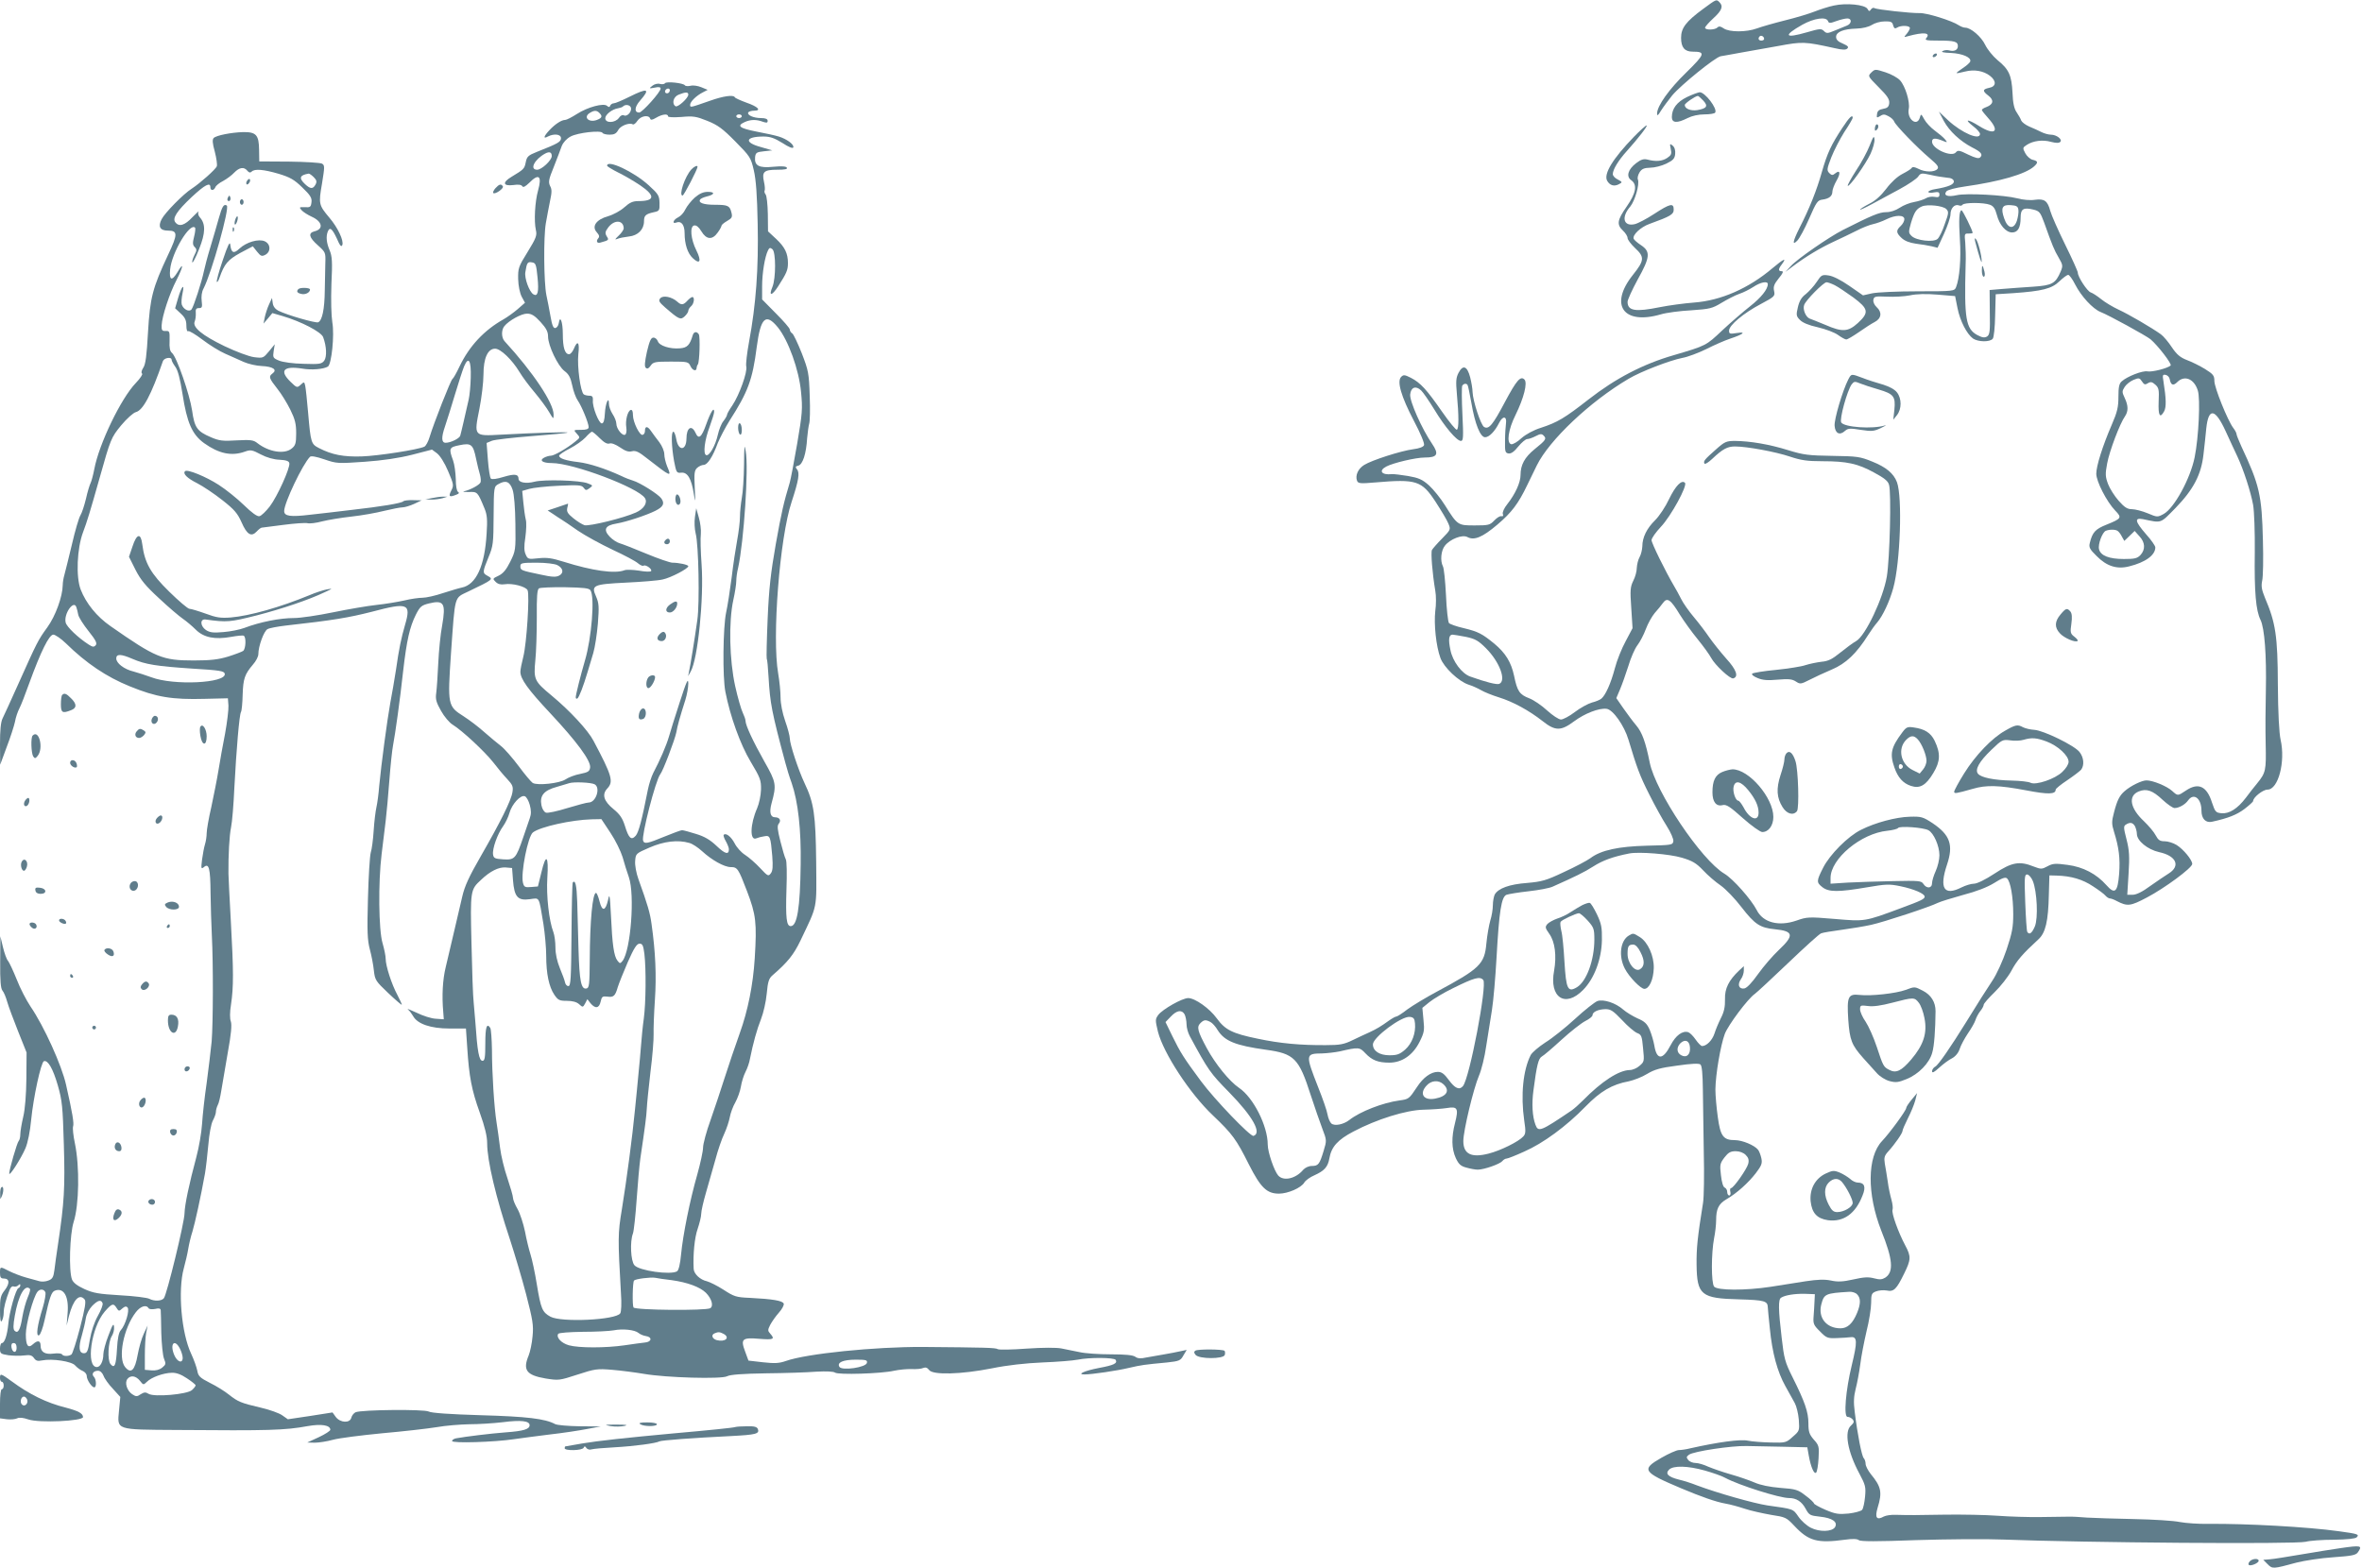 <?xml version="1.0" standalone="no"?>
<!DOCTYPE svg PUBLIC "-//W3C//DTD SVG 20010904//EN"
 "http://www.w3.org/TR/2001/REC-SVG-20010904/DTD/svg10.dtd">
<svg version="1.0" xmlns="http://www.w3.org/2000/svg"
 width="1280pt" height="850pt" viewBox="0 0 1280 850"
 preserveAspectRatio="xMidYMid meet">
<g transform="translate(0,850) scale(0.1,-0.1)"
fill="#607d8b" stroke="none">
<path d="M9230 8452 c-94 -69 -120 -104 -120 -157 0 -52 19 -75 63 -75 71 0
67 -13 -34 -112 -93 -90 -159 -182 -159 -223 0 -15 5 -12 21 15 12 19 40 57
61 83 48 57 231 205 262 212 11 2 59 10 106 19 47 8 140 25 208 37 130 24 141
24 304 -12 43 -10 61 -10 69 -2 9 9 2 15 -25 27 -25 10 -36 21 -36 36 0 27 40
43 110 45 35 1 66 9 84 20 15 10 46 19 69 19 34 1 42 -3 46 -21 5 -17 10 -20
21 -13 21 14 70 12 70 -2 0 -6 -8 -20 -17 -31 -17 -20 -17 -20 7 -13 84 23
123 19 100 -9 -11 -13 -3 -15 63 -15 88 0 107 -5 107 -30 0 -21 -20 -31 -48
-23 -11 3 -27 1 -35 -4 -10 -5 6 -9 45 -10 62 -3 112 -24 105 -46 -2 -7 -20
-23 -40 -36 -20 -13 -36 -26 -34 -27 1 -2 22 2 45 8 51 13 101 4 136 -23 36
-28 34 -58 -4 -65 -37 -8 -38 -17 -4 -43 31 -24 26 -47 -11 -61 -14 -5 -25
-12 -25 -16 0 -4 16 -24 35 -45 65 -72 36 -96 -50 -42 -64 40 -84 39 -31 -2
20 -15 36 -34 36 -41 0 -37 -98 5 -172 73 l-51 48 27 -51 c30 -55 88 -109 153
-143 48 -24 60 -38 44 -54 -8 -8 -25 -4 -65 15 -48 24 -56 25 -67 12 -23 -28
-129 19 -129 58 0 21 18 22 65 2 18 -7 19 -6 5 11 -8 10 -33 31 -55 47 -22 16
-48 44 -57 61 -17 31 -18 31 -24 10 -15 -53 -72 -8 -60 48 7 37 -19 122 -47
153 -12 14 -48 34 -79 44 -56 18 -57 18 -77 -1 -20 -20 -19 -20 40 -80 47 -47
59 -65 57 -86 -2 -20 -10 -27 -33 -31 -22 -4 -31 -11 -33 -28 -3 -21 -2 -22
17 -11 16 11 25 10 45 -1 14 -7 28 -20 31 -29 7 -20 125 -142 194 -200 41 -35
49 -46 40 -57 -15 -18 -67 -18 -103 1 -20 10 -32 12 -36 5 -3 -6 -26 -20 -51
-33 -27 -14 -60 -44 -87 -80 -29 -38 -60 -66 -93 -82 -27 -14 -49 -28 -49 -31
0 -3 28 10 63 29 34 18 101 55 150 81 48 26 94 57 102 69 13 19 18 20 67 9 29
-7 69 -13 88 -15 23 -1 36 -8 38 -19 3 -17 -28 -31 -100 -43 -21 -3 -38 -10
-38 -15 0 -5 14 -7 30 -3 24 4 30 2 30 -12 0 -13 -6 -16 -27 -12 -15 3 -36 -1
-47 -8 -12 -7 -40 -16 -63 -20 -24 -4 -59 -18 -78 -31 -23 -15 -50 -24 -74
-24 -36 0 -77 -17 -235 -97 -73 -37 -247 -157 -281 -195 l-30 -32 40 30 c72
54 149 100 220 133 39 18 95 45 125 60 30 16 71 32 90 36 19 4 52 16 72 26 50
25 98 25 98 1 0 -11 -9 -27 -20 -37 -26 -24 -25 -37 5 -65 17 -16 43 -26 78
-31 28 -3 67 -10 85 -14 l32 -8 35 76 c19 42 35 89 35 105 0 33 22 57 45 49 8
-4 17 -2 20 3 8 13 116 13 149 0 19 -7 28 -21 37 -54 14 -55 49 -96 83 -96 31
0 46 26 46 80 0 48 15 57 69 44 33 -8 38 -15 58 -69 46 -129 55 -150 79 -191
23 -40 24 -45 11 -76 -28 -65 -46 -75 -149 -82 -51 -3 -125 -9 -165 -12 l-71
-6 1 -120 c2 -104 0 -122 -15 -132 -14 -8 -26 -6 -53 8 -62 34 -71 89 -63 381
2 39 0 93 -2 120 -5 47 -4 50 18 49 12 0 22 1 22 4 0 13 -54 122 -60 122 -13
0 -16 -51 -9 -160 7 -101 -2 -210 -21 -257 -9 -21 -13 -22 -207 -22 -110 0
-220 -5 -248 -11 l-49 -11 -75 52 c-45 31 -88 53 -112 56 -35 5 -39 3 -64 -35
-15 -23 -42 -52 -59 -66 -23 -17 -35 -37 -43 -71 -10 -42 -9 -49 11 -69 14
-15 47 -29 97 -40 43 -10 91 -28 110 -42 18 -13 38 -24 44 -24 7 0 37 18 69
40 31 22 70 47 86 55 36 19 40 53 10 80 -12 11 -20 28 -18 39 3 19 9 21 73 18
39 -2 95 1 125 7 36 8 89 9 150 4 l95 -8 13 -65 c14 -70 50 -140 84 -165 28
-19 92 -20 107 -1 6 7 12 61 13 127 l3 114 95 6 c157 11 209 24 250 64 20 19
41 35 48 35 6 0 23 -23 37 -51 33 -65 96 -133 138 -150 44 -17 248 -129 271
-148 40 -34 117 -134 109 -142 -15 -15 -101 -37 -126 -32 -26 5 -109 -27 -139
-54 -14 -12 -18 -31 -18 -84 0 -55 -6 -82 -36 -151 -50 -116 -84 -224 -84
-266 0 -41 56 -151 103 -200 37 -38 34 -43 -48 -76 -60 -24 -76 -41 -90 -99
-6 -23 -1 -34 37 -71 54 -55 110 -73 176 -56 89 22 142 61 142 103 0 8 -22 40
-50 71 -60 69 -65 91 -17 82 104 -22 92 -25 176 60 98 101 140 182 152 291 5
43 12 106 15 140 12 115 48 110 105 -14 22 -49 51 -110 64 -138 33 -71 72
-190 85 -262 6 -35 10 -147 9 -255 -3 -219 6 -317 31 -368 22 -45 33 -191 29
-385 -2 -82 -3 -212 -1 -287 3 -145 1 -156 -47 -215 -14 -17 -42 -52 -61 -78
-45 -59 -90 -87 -132 -83 -30 3 -34 7 -51 58 -28 89 -74 110 -141 65 -45 -30
-44 -30 -75 -2 -29 26 -104 57 -139 57 -25 0 -85 -29 -118 -58 -28 -24 -41
-50 -58 -116 -13 -49 -13 -62 0 -104 27 -87 34 -144 28 -228 -8 -100 -23 -114
-69 -62 -54 61 -126 99 -211 110 -66 9 -80 8 -109 -8 -30 -16 -35 -16 -74 -1
-77 31 -118 24 -212 -38 -50 -33 -95 -55 -112 -55 -15 0 -45 -9 -67 -20 -95
-48 -122 -6 -79 123 36 107 17 161 -78 225 -52 34 -61 37 -124 35 -75 -2 -187
-32 -264 -71 -71 -35 -169 -134 -205 -205 -37 -73 -37 -80 -4 -106 34 -27 87
-27 239 -1 106 18 123 19 185 6 72 -15 130 -40 130 -56 0 -13 -19 -22 -130
-63 -196 -73 -193 -72 -358 -58 -141 12 -150 11 -207 -9 -96 -33 -181 -11
-215 57 -30 58 -128 169 -175 197 -126 75 -373 444 -405 603 -22 110 -41 163
-73 201 -18 21 -49 63 -70 93 l-38 55 20 47 c11 26 31 82 45 126 13 44 35 95
49 113 14 18 35 58 46 88 11 30 33 69 48 87 16 18 36 42 45 55 23 32 42 18 91
-63 22 -35 65 -95 97 -134 31 -38 64 -84 73 -101 20 -38 104 -117 120 -111 30
9 17 47 -39 108 -31 35 -72 87 -91 114 -19 28 -56 77 -83 109 -27 32 -59 77
-70 100 -12 23 -27 52 -36 66 -49 83 -124 236 -124 252 0 11 23 43 51 73 54
57 145 223 130 238 -18 18 -51 -16 -86 -88 -19 -41 -53 -92 -75 -114 -46 -45
-70 -94 -70 -143 -1 -18 -7 -44 -15 -58 -8 -14 -14 -40 -15 -58 0 -18 -8 -49
-19 -70 -16 -33 -18 -50 -11 -147 l7 -110 -37 -70 c-21 -38 -48 -105 -59 -148
-22 -83 -51 -146 -73 -164 -7 -6 -30 -16 -51 -21 -21 -6 -63 -29 -92 -51 -30
-23 -64 -41 -76 -41 -12 0 -45 22 -75 49 -29 27 -73 57 -97 66 -52 20 -65 38
-82 122 -16 74 -46 123 -107 174 -66 54 -87 65 -165 84 -40 9 -76 22 -81 28
-5 7 -13 75 -16 151 -4 77 -11 148 -17 157 -15 30 -10 85 11 111 28 36 95 62
122 47 37 -20 82 -1 162 67 78 66 114 114 162 214 15 30 38 78 52 107 68 138
289 347 498 470 65 39 224 100 291 113 29 5 87 27 130 48 43 22 101 47 128 56
72 24 91 39 38 31 -39 -6 -43 -5 -43 13 0 29 79 95 172 144 75 40 78 43 72 71
-5 23 0 37 25 68 23 28 28 39 16 39 -19 0 -19 11 0 36 30 40 13 33 -50 -20
-129 -109 -278 -175 -425 -186 -52 -4 -135 -15 -185 -25 -133 -27 -175 -20
-175 29 0 11 25 66 55 121 68 122 70 151 18 186 -20 13 -38 29 -40 35 -7 21
38 63 85 80 116 42 132 52 132 78 0 37 -19 33 -105 -23 -41 -27 -89 -52 -106
-56 -61 -14 -75 37 -24 96 25 31 51 120 41 146 -4 8 1 26 9 39 12 19 25 24 58
25 23 0 62 10 87 22 37 18 46 28 48 53 2 19 -3 36 -14 45 -15 12 -16 11 -10
-18 6 -27 3 -34 -19 -49 -27 -18 -62 -21 -107 -9 -20 5 -35 1 -61 -19 -45 -34
-56 -73 -27 -93 34 -24 26 -70 -25 -143 -51 -73 -55 -97 -20 -130 14 -13 25
-31 25 -40 0 -9 18 -33 40 -54 53 -49 52 -67 -11 -146 -130 -163 -52 -273 151
-214 30 9 105 19 165 22 101 7 114 10 165 41 30 18 72 40 95 48 22 7 57 25 77
38 39 26 78 33 78 15 0 -28 -36 -73 -97 -121 -37 -29 -104 -87 -149 -129 -89
-84 -87 -83 -263 -135 -167 -48 -316 -126 -461 -239 -132 -103 -169 -125 -260
-155 -39 -12 -81 -35 -105 -56 -21 -20 -46 -34 -55 -33 -27 6 -17 79 23 159
45 92 66 174 48 192 -21 21 -43 -5 -104 -119 -67 -127 -89 -154 -115 -138 -18
12 -60 140 -62 189 0 17 -6 52 -13 80 -16 61 -39 70 -63 24 -14 -27 -15 -47
-9 -114 11 -119 11 -189 0 -194 -5 -3 -41 41 -80 97 -84 121 -117 157 -169
184 -34 17 -40 18 -53 5 -24 -24 0 -106 69 -238 35 -66 59 -123 55 -132 -3 -9
-25 -18 -59 -22 -67 -9 -223 -59 -265 -85 -33 -20 -50 -57 -39 -86 6 -15 18
-16 99 -9 223 19 251 10 326 -104 31 -48 63 -101 70 -119 13 -32 13 -33 -34
-81 -27 -27 -51 -55 -55 -62 -7 -14 2 -126 18 -221 5 -26 5 -76 0 -110 -8 -71
4 -190 28 -255 19 -51 98 -126 152 -144 20 -6 51 -20 68 -30 17 -10 61 -28 97
-39 77 -24 163 -71 237 -129 68 -54 99 -54 170 -1 58 43 135 73 176 68 35 -4
96 -91 119 -168 46 -153 61 -194 112 -295 30 -60 73 -138 95 -172 22 -35 38
-71 36 -83 -3 -20 -9 -21 -143 -24 -155 -4 -249 -24 -307 -68 -18 -13 -82 -47
-143 -75 -97 -46 -120 -52 -200 -59 -95 -7 -156 -29 -175 -63 -5 -11 -10 -37
-10 -58 0 -21 -6 -58 -14 -83 -7 -25 -17 -80 -21 -123 -10 -113 -35 -137 -270
-263 -58 -31 -129 -74 -158 -95 -28 -22 -55 -39 -60 -39 -5 0 -23 -10 -40 -22
-43 -31 -66 -45 -107 -64 -19 -8 -60 -28 -90 -42 -47 -23 -69 -27 -145 -27
-136 -1 -248 9 -370 35 -137 28 -176 48 -221 110 -39 54 -118 110 -155 110
-32 0 -138 -60 -162 -91 -17 -24 -17 -28 -2 -91 30 -117 173 -336 298 -454
106 -101 127 -130 195 -266 64 -126 97 -158 163 -158 48 0 120 31 137 60 7 12
32 30 56 40 53 24 72 45 80 91 11 63 45 101 131 146 125 66 284 116 380 118
44 1 101 5 126 9 58 10 64 -2 44 -81 -20 -77 -19 -139 4 -190 16 -34 27 -44
58 -52 21 -6 48 -11 61 -11 34 0 119 30 133 46 6 8 17 14 23 14 7 0 50 17 96
38 103 45 229 138 331 243 82 84 144 121 236 138 27 6 72 23 99 40 40 24 71
33 163 45 76 11 118 13 126 6 8 -7 12 -50 13 -133 1 -67 3 -221 5 -342 3 -121
1 -245 -4 -275 -30 -187 -36 -245 -35 -335 2 -165 25 -183 231 -188 137 -4
154 -9 155 -43 0 -7 5 -58 11 -115 13 -133 41 -235 84 -312 19 -34 42 -75 51
-92 9 -16 19 -56 22 -90 4 -60 4 -61 -33 -93 -35 -32 -39 -33 -118 -31 -45 1
-101 5 -125 10 -40 9 -163 -8 -310 -41 -23 -6 -52 -10 -64 -10 -12 0 -55 -19
-95 -42 -110 -63 -102 -77 107 -165 109 -46 189 -74 240 -83 25 -4 72 -17 105
-28 33 -11 97 -25 142 -33 79 -12 84 -14 127 -60 77 -82 124 -95 273 -75 42 6
67 5 76 -2 9 -8 98 -8 312 0 165 5 377 7 470 3 439 -17 1586 -26 1640 -12 22
6 90 11 152 11 73 1 117 6 124 13 16 16 7 19 -96 33 -171 24 -506 42 -707 40
-53 -1 -123 4 -155 10 -32 7 -143 14 -248 16 -104 2 -219 6 -255 8 -36 3 -82
6 -102 5 -21 0 -89 -1 -150 -2 -62 -1 -167 2 -233 7 -66 5 -192 7 -280 6 -163
-3 -197 -3 -272 -1 -24 1 -52 -3 -64 -9 -39 -22 -50 -7 -34 47 26 84 20 114
-37 183 -15 19 -28 44 -28 55 0 12 -5 26 -10 31 -11 11 -34 128 -49 251 -7 53
-5 84 5 124 8 30 19 89 25 133 5 43 21 124 34 180 14 55 25 125 25 154 0 47 3
53 26 62 15 6 41 8 58 5 39 -8 53 6 95 92 37 75 38 92 6 152 -38 71 -76 177
-69 194 3 8 0 32 -6 54 -6 21 -16 65 -20 98 -5 33 -12 77 -16 98 -5 32 -2 43
18 65 38 42 78 100 78 112 0 6 13 36 29 68 16 31 34 75 40 97 l10 40 -29 -35
c-16 -19 -30 -40 -30 -46 0 -13 -89 -135 -131 -179 -81 -86 -82 -287 -4 -486
63 -156 68 -223 22 -254 -18 -11 -31 -12 -61 -4 -30 8 -55 7 -112 -6 -58 -13
-85 -14 -122 -6 -34 7 -71 6 -137 -4 -49 -8 -135 -21 -190 -30 -139 -21 -288
-20 -306 1 -16 20 -16 180 0 263 6 29 11 73 11 97 0 61 13 88 55 113 57 33
119 89 160 142 31 41 36 53 30 81 -4 18 -12 39 -18 46 -20 25 -86 52 -125 52
-63 0 -79 21 -93 125 -7 50 -13 117 -13 150 1 82 28 239 51 301 19 49 125 191
163 217 10 7 91 82 180 167 89 85 169 158 179 161 9 4 59 12 111 19 52 7 124
19 160 27 72 16 320 98 361 119 14 7 76 26 137 43 73 19 132 42 169 65 41 26
60 33 69 25 19 -16 34 -101 34 -194 0 -71 -6 -102 -36 -192 -21 -62 -54 -135
-78 -170 -37 -56 -72 -111 -141 -223 -83 -134 -151 -233 -167 -241 -10 -5 -18
-17 -18 -26 0 -11 12 -5 39 20 22 20 53 43 70 51 18 10 34 29 41 51 6 19 26
56 44 83 18 26 37 59 41 72 4 14 16 36 26 49 11 13 19 29 19 35 0 6 27 37 59
68 32 31 73 83 91 116 29 55 61 92 146 170 39 35 54 98 57 243 l3 104 39 -1
c79 -2 142 -21 197 -58 31 -20 62 -43 68 -51 7 -8 18 -15 24 -15 6 0 23 -6 37
-14 58 -30 74 -28 163 19 97 51 246 161 246 182 0 22 -48 80 -85 103 -18 11
-47 20 -64 20 -26 0 -35 6 -49 32 -9 18 -38 52 -64 77 -75 70 -87 137 -28 161
42 17 75 6 129 -45 27 -25 56 -45 65 -45 24 0 58 19 74 42 30 42 72 11 72 -56
0 -44 23 -68 58 -60 87 19 134 38 175 69 26 20 47 39 47 43 0 20 53 62 78 62
58 0 98 150 71 270 -8 35 -14 146 -15 300 -1 264 -12 334 -70 470 -18 44 -21
63 -15 92 5 20 7 119 4 220 -6 245 -18 298 -117 509 -14 31 -26 61 -26 66 0 6
-8 21 -18 34 -30 40 -102 218 -102 254 0 29 -6 37 -51 65 -28 17 -72 39 -97
48 -36 14 -55 29 -82 69 -19 29 -46 61 -60 71 -47 34 -175 109 -230 134 -30
14 -72 39 -93 56 -21 17 -47 34 -57 37 -19 6 -70 84 -70 107 0 7 -31 76 -69
153 -38 77 -74 159 -80 181 -15 56 -32 68 -84 61 -25 -4 -66 0 -95 8 -70 18
-277 29 -328 17 -49 -11 -74 -2 -56 21 7 8 50 19 99 26 191 27 329 67 376 109
23 21 22 29 -8 36 -13 3 -32 20 -40 36 -15 28 -14 30 9 45 34 22 86 29 131 16
28 -7 43 -7 50 0 13 13 -20 39 -51 39 -12 0 -35 6 -51 14 -15 8 -45 21 -66 30
-21 9 -40 24 -44 33 -3 10 -15 30 -25 45 -13 19 -20 50 -22 106 -5 94 -19 126
-81 176 -25 21 -55 58 -67 83 -21 44 -78 93 -108 93 -9 0 -24 6 -35 13 -37 25
-175 68 -213 66 -47 -1 -231 19 -244 27 -6 4 -14 0 -19 -7 -8 -12 -11 -11 -19
3 -14 23 -115 33 -182 18 -29 -6 -75 -21 -103 -32 -27 -11 -99 -33 -160 -48
-60 -15 -130 -35 -154 -44 -57 -21 -149 -21 -180 0 -17 12 -26 13 -34 5 -14
-14 -67 -15 -67 -1 0 5 20 28 45 51 46 42 55 65 33 87 -17 17 -16 17 -88 -36z
m676 -66 c5 -13 11 -13 46 0 22 8 49 14 59 14 26 0 24 -29 -3 -39 -13 -5 -42
-17 -66 -27 -38 -16 -44 -16 -58 -2 -14 14 -23 13 -92 -7 -121 -35 -131 -19
-25 41 63 35 129 45 139 20z m-346 -97 c0 -5 -7 -9 -15 -9 -15 0 -20 12 -9 23
8 8 24 -1 24 -14z m987 -922 c14 -14 14 -22 -8 -81 -12 -37 -30 -73 -39 -81
-22 -20 -116 -9 -141 16 -17 17 -17 21 -3 71 18 59 29 76 59 89 30 13 114 4
132 -14z m391 -5 c2 -12 -2 -38 -8 -58 -17 -50 -50 -44 -69 12 -20 57 -11 76
36 72 31 -2 39 -7 41 -26z m-995 -408 c18 -9 62 -39 100 -66 83 -62 87 -82 25
-139 -53 -48 -84 -50 -176 -10 -37 15 -75 31 -85 34 -21 8 -39 50 -30 74 8 25
105 123 121 123 7 0 27 -7 45 -16z m1815 -509 c6 -33 19 -38 41 -16 39 39 91
18 111 -45 15 -44 5 -255 -17 -363 -23 -115 -111 -276 -168 -307 -33 -18 -35
-18 -87 4 -29 12 -68 22 -85 22 -25 0 -40 10 -72 46 -22 25 -48 66 -57 90 -15
40 -16 54 -5 112 12 66 69 217 97 256 18 27 18 57 -2 99 -15 32 -15 36 0 60 9
14 31 31 48 38 29 12 33 11 46 -9 11 -17 17 -19 32 -9 15 9 23 7 40 -8 19 -17
21 -28 18 -92 -3 -76 7 -94 30 -52 12 23 11 68 -4 162 -6 34 -4 38 12 35 10
-2 20 -12 22 -23z m-3805 -32 c3 -5 12 -49 21 -99 19 -112 48 -184 74 -184 22
0 53 32 76 78 20 40 43 37 37 -4 -2 -16 -5 -58 -5 -94 -1 -58 1 -65 19 -68 14
-2 31 10 53 38 18 22 40 40 48 40 8 0 29 7 46 16 25 13 33 14 44 2 16 -16 11
-24 -50 -73 -54 -44 -76 -85 -76 -140 0 -40 -28 -102 -72 -158 -17 -21 -27
-44 -24 -53 4 -9 1 -14 -8 -12 -8 2 -25 -9 -39 -24 -23 -24 -31 -26 -105 -26
-92 0 -93 0 -162 110 -23 37 -62 85 -86 107 -37 33 -57 41 -114 51 -37 6 -77
11 -87 10 -56 -6 -74 18 -31 41 38 20 160 49 209 49 69 0 78 18 40 74 -55 80
-123 232 -119 268 4 39 30 49 59 22 11 -10 43 -57 72 -104 56 -93 121 -170
144 -170 13 0 14 20 8 144 -4 79 -4 149 -1 155 8 13 23 14 29 4z m3523 -791
c6 -4 17 -18 23 -31 l13 -23 28 27 28 27 26 -29 c31 -33 33 -71 6 -101 -18
-19 -32 -22 -91 -22 -79 0 -126 18 -134 53 -7 26 18 93 37 100 20 8 52 8 64
-1z m-3532 -574 c51 -11 67 -20 109 -62 74 -74 112 -177 71 -193 -14 -5 -73
10 -157 40 -45 16 -95 82 -107 144 -12 57 -9 83 12 83 6 0 39 -6 72 -12z
m3626 -1027 c5 -11 10 -29 10 -41 0 -37 58 -85 121 -99 93 -20 117 -75 51
-116 -18 -11 -62 -41 -99 -67 -43 -32 -76 -48 -96 -48 l-29 0 7 114 c6 95 4
127 -11 186 -16 62 -17 72 -4 80 23 15 38 12 50 -9z m-1120 -21 c29 -15 60
-85 60 -136 0 -23 -9 -61 -20 -85 -11 -24 -20 -54 -20 -66 0 -29 -30 -31 -47
-4 -11 17 -24 18 -165 15 -84 -2 -195 -5 -245 -8 l-93 -6 0 31 c0 104 165 242
308 256 29 3 55 10 58 15 8 12 136 3 164 -12z m-1336 -149 c57 -17 78 -29 115
-68 25 -27 68 -64 96 -83 27 -19 78 -72 113 -118 72 -93 100 -111 181 -119
101 -10 105 -33 21 -112 -33 -31 -84 -90 -113 -131 -34 -48 -61 -76 -75 -78
-29 -4 -38 21 -18 50 9 12 16 33 16 47 l0 24 -25 -23 c-56 -53 -79 -98 -77
-156 1 -41 -5 -69 -22 -102 -13 -26 -29 -64 -35 -84 -12 -37 -43 -68 -67 -68
-6 0 -22 16 -35 35 -13 19 -31 37 -40 40 -31 10 -68 -17 -96 -71 -42 -81 -75
-81 -88 -1 -4 23 -15 61 -25 85 -15 34 -28 46 -66 62 -26 12 -61 33 -78 48
-41 36 -106 57 -139 46 -14 -5 -69 -48 -122 -97 -52 -48 -125 -106 -161 -128
-35 -23 -71 -53 -79 -68 -41 -81 -55 -216 -35 -355 9 -58 8 -72 -5 -86 -25
-28 -124 -77 -188 -93 -93 -24 -137 -3 -137 68 0 56 55 285 85 355 13 30 31
102 39 160 9 58 23 146 31 195 8 50 19 178 25 285 14 250 26 329 54 340 12 4
65 13 120 19 54 6 113 17 130 25 121 54 171 78 221 110 50 32 107 53 195 70
52 10 217 -3 284 -23z m1902 -126 c23 -56 30 -202 11 -247 -16 -37 -30 -47
-41 -29 -3 5 -8 77 -11 160 -5 134 -4 151 10 151 9 0 23 -16 31 -35z m-2978
-537 c22 -27 -74 -531 -110 -575 -19 -23 -43 -13 -76 32 -25 34 -39 45 -60 45
-38 0 -80 -31 -113 -82 -43 -65 -45 -66 -96 -73 -89 -12 -213 -60 -271 -106
-31 -24 -79 -34 -97 -19 -8 7 -17 28 -21 49 -3 20 -26 86 -50 146 -71 181 -70
184 21 185 28 1 70 6 95 11 103 24 108 23 139 -10 36 -38 69 -51 130 -51 69 0
128 41 164 113 25 50 27 62 21 119 l-6 65 38 31 c21 17 79 52 129 76 115 57
145 65 163 44z m752 -217 c30 -33 67 -64 81 -70 24 -9 27 -16 33 -83 7 -70 7
-73 -19 -95 -14 -13 -38 -23 -53 -23 -59 -1 -152 -61 -253 -164 -22 -22 -49
-46 -62 -55 -167 -113 -181 -119 -196 -78 -17 45 -21 114 -11 187 18 138 27
172 45 183 10 5 58 46 107 91 49 45 107 90 128 101 22 11 40 25 40 32 0 18 30
32 70 33 29 0 42 -9 90 -59z m-2370 30 c5 -11 10 -35 10 -53 0 -18 8 -47 18
-65 100 -185 110 -199 214 -305 128 -131 177 -220 131 -235 -16 -6 -211 197
-285 297 -92 124 -112 156 -154 242 l-38 78 29 30 c33 35 60 38 75 11z m1248
-48 c5 -53 -16 -109 -53 -142 -30 -26 -44 -31 -85 -31 -54 0 -90 23 -90 59 0
38 155 154 200 149 20 -2 26 -9 28 -35z m-1108 7 c10 -5 28 -25 39 -44 37 -59
96 -83 261 -106 154 -21 179 -46 243 -246 21 -65 50 -147 63 -182 24 -63 24
-64 7 -120 -22 -73 -29 -82 -64 -82 -17 0 -36 -9 -47 -21 -40 -48 -106 -63
-135 -31 -22 25 -57 127 -57 168 0 101 -78 255 -155 307 -53 36 -129 130 -175
215 -50 93 -56 115 -35 136 19 19 29 20 55 6z m2598 -136 c4 -39 -18 -60 -47
-44 -25 13 -27 42 -5 65 25 24 49 15 52 -21z m-1336 -201 c37 -34 19 -66 -45
-78 -63 -12 -88 27 -45 72 25 27 64 30 90 6z m1638 -383 c15 -15 19 -27 14
-48 -8 -30 -80 -132 -93 -132 -5 0 -7 -9 -4 -20 3 -11 0 -20 -6 -20 -6 0 -11
9 -11 19 0 10 -6 21 -14 24 -8 3 -16 30 -20 67 -7 57 -5 64 19 96 21 27 33 34
61 34 21 0 42 -8 54 -20z m604 -756 c20 -20 20 -51 0 -100 -24 -58 -52 -84
-90 -84 -77 0 -123 58 -104 130 15 57 22 60 152 68 15 1 34 -5 42 -14z m-231
-39 c-1 -22 -3 -59 -5 -82 -3 -38 1 -47 35 -80 34 -35 41 -38 90 -36 28 1 63
3 77 5 35 4 36 -25 5 -152 -33 -136 -45 -280 -23 -280 9 0 21 -6 28 -14 9 -12
7 -18 -9 -33 -38 -32 -19 -141 45 -260 33 -62 36 -73 31 -126 -3 -32 -10 -64
-16 -71 -6 -7 -39 -16 -73 -20 -54 -5 -71 -3 -125 20 -35 15 -63 31 -63 35 0
4 -20 24 -45 42 -41 32 -53 36 -136 42 -60 5 -109 15 -143 30 -28 12 -86 32
-129 44 -42 12 -96 31 -120 41 -23 11 -54 20 -68 20 -15 0 -33 7 -40 16 -11
14 -11 18 4 29 25 18 229 49 312 47 38 -1 128 -3 200 -4 l129 -3 8 -45 c11
-62 29 -103 40 -92 5 5 11 40 13 77 4 64 2 71 -26 102 -24 28 -29 42 -29 88 0
61 -19 116 -86 250 -41 82 -46 101 -59 215 -18 152 -19 207 -3 216 22 14 74
22 128 21 l55 -2 -2 -40z m-594 -916 c42 -12 92 -29 111 -40 75 -40 293 -109
345 -109 40 0 69 -19 90 -58 19 -35 24 -37 78 -43 67 -7 98 -29 81 -57 -16
-25 -84 -27 -131 -3 -22 11 -52 38 -67 60 -30 43 -25 41 -168 61 -73 11 -271
67 -383 109 -27 11 -71 25 -97 31 -59 15 -75 32 -53 54 23 23 102 21 194 -5z"/>
<path d="M8575 3594 c-16 -9 -46 -26 -65 -39 -19 -13 -51 -28 -71 -34 -20 -7
-44 -20 -53 -29 -14 -17 -13 -21 10 -54 31 -43 40 -120 26 -199 -28 -146 60
-204 157 -105 61 62 100 167 102 270 1 70 -3 89 -27 140 -16 33 -33 61 -39 62
-5 2 -23 -4 -40 -12z m29 -84 c33 -37 36 -45 36 -103 0 -111 -42 -226 -94
-258 -50 -30 -59 -11 -68 138 -4 71 -11 146 -17 167 -5 22 -7 44 -4 49 6 11
83 46 99 47 7 0 28 -18 48 -40z"/>
<path d="M8827 3429 c-46 -27 -57 -111 -22 -179 23 -45 86 -110 106 -110 26 0
49 49 51 112 2 66 -32 142 -76 169 -36 22 -35 22 -59 8z m63 -90 c24 -46 23
-77 -3 -93 -27 -16 -67 33 -67 83 0 42 5 51 31 51 12 0 27 -16 39 -41z"/>
<path d="M10475 8200 c-3 -5 -2 -10 4 -10 5 0 13 5 16 10 3 6 2 10 -4 10 -5 0
-13 -4 -16 -10z"/>
<path d="M3604 8049 c-3 -5 -15 -7 -27 -4 -13 4 -31 -1 -42 -10 -19 -15 -19
-16 13 -10 22 5 32 3 32 -5 0 -19 -100 -130 -116 -130 -28 0 -26 30 5 65 57
65 41 70 -59 20 -38 -19 -76 -35 -84 -35 -8 0 -16 -6 -19 -12 -3 -10 -8 -10
-17 -2 -18 17 -105 -6 -164 -44 -28 -18 -56 -32 -63 -32 -20 0 -54 -22 -85
-55 -32 -34 -36 -50 -9 -35 33 17 71 13 71 -9 0 -20 -16 -29 -130 -74 -48 -19
-55 -26 -61 -57 -7 -35 -10 -38 -78 -79 -50 -30 -45 -51 11 -44 26 4 43 2 48
-6 5 -9 16 -3 38 18 52 53 70 38 48 -41 -17 -60 -23 -166 -12 -215 7 -29 1
-44 -45 -119 -50 -80 -52 -89 -51 -147 1 -37 9 -75 19 -95 l18 -33 -40 -35
c-22 -19 -56 -43 -75 -54 -107 -60 -187 -146 -240 -257 -16 -34 -33 -64 -38
-67 -9 -5 -101 -239 -124 -315 -7 -24 -20 -48 -28 -52 -32 -16 -250 -50 -340
-53 -99 -3 -161 9 -231 45 -43 22 -45 28 -59 189 -6 69 -13 136 -16 149 -5 22
-6 23 -25 5 -19 -17 -21 -16 -54 16 -63 61 -39 88 63 72 50 -9 116 -3 139 11
20 13 36 171 24 239 -6 39 -8 119 -5 208 6 121 4 151 -10 184 -17 40 -20 74
-10 100 11 28 24 17 49 -36 17 -40 25 -49 30 -36 9 23 -24 94 -70 148 -58 69
-59 75 -40 185 15 92 15 99 0 108 -9 5 -90 10 -178 11 l-162 1 -1 63 c-1 81
-16 97 -87 96 -65 -2 -145 -18 -159 -32 -8 -8 -7 -28 6 -74 9 -35 14 -71 11
-79 -6 -17 -91 -92 -135 -121 -45 -28 -147 -132 -164 -166 -21 -40 -9 -62 34
-62 54 0 54 -19 1 -131 -84 -179 -98 -232 -109 -421 -7 -125 -13 -174 -26
-192 -9 -14 -12 -27 -6 -31 5 -3 -10 -26 -34 -51 -81 -84 -200 -332 -225 -467
-6 -31 -15 -65 -20 -75 -5 -10 -17 -48 -25 -85 -9 -37 -22 -77 -30 -90 -8 -12
-29 -83 -46 -157 -18 -74 -36 -149 -41 -166 -5 -17 -9 -41 -9 -55 -1 -63 -39
-168 -84 -230 -50 -69 -54 -77 -158 -309 -38 -85 -76 -168 -84 -184 -10 -20
-14 -64 -14 -140 l1 -111 35 95 c20 52 40 114 45 137 4 24 15 56 24 73 9 17
33 79 54 138 62 170 107 262 130 262 10 0 41 -21 68 -47 110 -108 220 -182
346 -233 144 -59 230 -73 407 -68 l125 3 3 -40 c1 -22 -7 -89 -18 -150 -12
-60 -28 -150 -36 -200 -8 -49 -26 -139 -39 -200 -14 -60 -25 -124 -25 -141 0
-17 -4 -44 -9 -60 -5 -16 -12 -53 -16 -83 -6 -50 -5 -53 10 -41 27 23 35 -5
36 -140 1 -69 4 -172 7 -230 8 -156 7 -472 -1 -575 -5 -49 -17 -151 -27 -225
-11 -74 -22 -174 -25 -222 -3 -47 -17 -128 -31 -180 -39 -145 -63 -259 -64
-304 0 -48 -96 -442 -112 -461 -13 -16 -52 -17 -79 -3 -11 6 -82 15 -157 19
-117 7 -147 12 -195 34 -39 18 -60 34 -67 52 -18 47 -12 245 9 311 30 94 33
300 7 426 -9 42 -13 83 -10 92 6 16 -3 72 -38 226 -23 104 -119 317 -193 425
-22 33 -56 98 -74 145 -19 47 -40 92 -47 101 -8 8 -20 42 -28 75 l-14 59 -1
-139 c-1 -102 3 -144 12 -155 8 -9 19 -36 26 -61 7 -25 34 -97 59 -160 l46
-115 -1 -140 c-1 -88 -7 -166 -17 -208 -9 -38 -16 -81 -16 -96 0 -15 -4 -31
-9 -36 -9 -10 -51 -155 -51 -176 0 -19 65 83 88 137 13 31 25 91 31 155 12
121 53 311 69 317 22 7 49 -41 75 -130 24 -84 27 -115 33 -323 7 -231 2 -315
-31 -535 -8 -52 -17 -117 -20 -143 -5 -40 -11 -50 -33 -58 -14 -6 -36 -7 -47
-4 -11 3 -44 12 -73 20 -29 8 -70 24 -92 35 -50 26 -50 26 -50 -10 0 -23 4
-30 20 -30 32 0 34 -26 6 -63 -23 -29 -26 -44 -26 -108 0 -51 3 -69 10 -59 5
8 10 28 10 44 0 28 11 70 32 124 5 14 14 22 22 19 7 -3 19 0 25 6 8 8 11 8 11
0 0 -6 -4 -13 -10 -15 -14 -4 -50 -132 -55 -195 -6 -60 -20 -103 -35 -103 -5
0 -10 -13 -10 -29 0 -28 3 -30 46 -37 25 -3 63 -4 85 -1 31 4 42 1 53 -14 10
-15 20 -18 44 -13 55 11 162 -5 180 -28 10 -11 27 -24 40 -29 12 -5 22 -17 22
-27 0 -21 27 -62 41 -62 13 0 11 44 -2 57 -15 15 -3 33 22 33 12 0 23 -10 30
-27 5 -15 28 -47 51 -71 l40 -44 -7 -73 c-10 -107 -21 -104 310 -106 505 -4
587 -2 713 21 74 13 122 5 122 -20 0 -6 -28 -24 -62 -40 l-63 -29 40 -1 c23 0
68 7 100 16 33 9 152 24 265 35 113 10 246 25 295 33 50 9 130 15 178 16 49 0
130 5 181 11 100 13 146 7 146 -16 0 -22 -33 -32 -130 -39 -80 -6 -218 -23
-267 -32 -13 -2 -23 -9 -23 -15 0 -13 230 -6 335 10 33 5 119 16 190 25 72 8
164 22 205 30 l75 14 -113 1 c-63 1 -123 6 -134 12 -54 29 -152 41 -403 48
-167 5 -268 12 -282 20 -25 13 -364 10 -396 -4 -9 -4 -20 -17 -23 -29 -7 -31
-59 -29 -84 3 l-18 25 -121 -19 -121 -18 -30 21 c-16 12 -69 31 -117 42 -107
25 -124 32 -173 71 -21 17 -67 46 -102 63 -55 28 -64 37 -69 67 -4 19 -18 59
-33 91 -53 112 -73 343 -40 463 9 33 20 80 24 105 4 25 14 68 23 95 14 47 45
187 68 315 5 30 13 100 18 155 5 60 15 112 24 130 9 17 17 38 17 48 0 10 5 27
10 37 6 10 14 45 19 77 5 32 21 124 35 205 19 103 23 153 17 171 -6 15 -6 50
1 93 14 94 14 180 -1 449 -7 127 -13 244 -13 260 -1 100 5 207 14 250 6 28 14
124 18 215 11 209 27 397 36 411 4 7 8 49 9 94 3 87 11 110 56 163 16 18 29
43 29 56 0 43 30 126 50 136 11 6 55 14 97 19 260 29 342 43 468 75 196 52
214 45 180 -71 -20 -69 -33 -129 -49 -243 -8 -52 -22 -133 -31 -180 -17 -94
-49 -334 -60 -450 -3 -41 -10 -93 -15 -115 -5 -22 -12 -79 -15 -127 -3 -48
-10 -102 -16 -120 -5 -18 -12 -130 -15 -248 -5 -180 -3 -225 10 -275 9 -33 19
-85 22 -115 6 -53 10 -58 77 -122 39 -37 73 -66 74 -64 2 1 -9 25 -23 52 -32
59 -64 159 -64 197 0 16 -8 54 -17 85 -21 71 -24 327 -5 482 7 58 17 139 22
180 5 41 14 140 20 220 6 80 15 165 20 190 12 63 37 240 55 405 19 164 35 236
69 304 22 43 30 50 70 60 82 20 93 2 72 -120 -9 -46 -18 -138 -21 -204 -3 -66
-8 -138 -11 -161 -5 -34 0 -51 26 -97 17 -31 46 -65 63 -75 52 -32 173 -145
219 -203 23 -30 57 -71 76 -91 30 -32 34 -42 29 -72 -7 -46 -67 -165 -171
-346 -64 -111 -88 -163 -101 -220 -20 -88 -67 -285 -90 -384 -16 -66 -21 -153
-13 -241 l3 -40 -43 3 c-24 1 -71 16 -105 33 -34 16 -55 24 -46 17 9 -7 21
-24 28 -36 23 -42 95 -67 196 -67 l90 0 7 -103 c10 -158 24 -231 68 -353 28
-78 40 -129 40 -166 0 -94 47 -292 124 -523 24 -74 64 -207 87 -295 36 -140
41 -168 35 -228 -3 -37 -13 -84 -21 -104 -33 -79 -13 -107 92 -125 70 -11 74
-11 172 21 95 31 107 33 189 26 48 -4 125 -14 172 -22 122 -21 419 -29 450
-13 16 9 84 14 210 16 102 1 225 5 274 9 56 3 93 1 101 -5 16 -13 250 -6 320
10 28 6 70 10 95 9 25 -1 53 1 63 6 13 5 22 2 32 -11 20 -28 173 -24 340 9 83
17 182 28 275 32 80 3 165 10 190 15 64 13 197 12 206 -1 11 -19 -10 -29 -91
-44 -78 -15 -122 -35 -78 -35 39 0 177 20 243 36 66 15 78 17 206 29 64 7 72
10 87 38 l18 30 -33 -7 c-18 -4 -58 -12 -88 -17 -30 -5 -74 -13 -97 -17 -31
-7 -48 -6 -61 4 -13 9 -55 13 -133 13 -63 0 -139 5 -169 12 -30 6 -75 15 -99
20 -26 5 -100 5 -187 -1 -80 -6 -150 -7 -157 -3 -12 8 -65 9 -407 12 -261 1
-628 -36 -741 -76 -37 -13 -61 -14 -125 -7 l-78 9 -18 49 c-26 69 -16 77 78
69 76 -6 85 -2 58 28 -14 16 -14 20 0 48 9 17 30 47 47 66 17 19 29 41 26 49
-6 16 -63 25 -183 31 -75 3 -86 7 -143 44 -34 22 -75 42 -90 46 -37 8 -71 40
-72 68 -4 77 5 170 22 217 10 30 19 66 19 81 0 15 12 67 26 115 14 49 37 130
51 179 13 50 35 113 48 140 13 28 26 68 30 90 4 22 17 58 30 80 12 22 26 60
30 85 4 25 15 61 25 80 10 19 21 51 24 70 17 85 38 161 60 216 13 33 27 94 31
138 6 66 12 83 32 100 82 71 114 111 151 188 94 198 87 163 85 426 -3 257 -12
320 -63 427 -34 72 -80 212 -80 243 0 12 -11 55 -25 94 -15 43 -25 94 -25 127
0 31 -6 90 -13 131 -34 194 8 735 73 930 38 116 45 157 29 176 -10 13 -9 16 7
20 24 6 43 64 48 149 3 33 8 68 11 78 4 10 6 78 3 150 -4 125 -7 138 -43 232
-22 55 -45 104 -52 108 -7 4 -13 14 -13 21 0 7 -34 46 -75 87 l-75 76 0 71 c0
72 15 162 32 195 7 15 12 16 24 6 19 -16 19 -157 0 -204 -22 -52 -3 -50 31 3
46 72 53 88 53 126 0 53 -17 87 -64 131 l-44 41 -1 94 c-1 51 -6 99 -12 106
-6 7 -8 17 -5 22 2 4 1 26 -4 47 -12 54 0 65 72 65 41 0 57 3 52 11 -4 8 -29
9 -74 5 -77 -8 -103 6 -98 53 3 23 8 27 48 31 l45 5 -62 18 c-93 25 -84 57 15
57 36 0 60 -9 102 -35 35 -23 56 -31 59 -24 5 16 -36 46 -79 59 -19 6 -74 18
-122 27 -91 18 -107 31 -63 51 32 15 65 15 99 2 21 -7 26 -6 26 5 0 10 -11 15
-36 15 -40 0 -77 16 -69 31 4 5 18 9 31 9 43 0 22 22 -42 44 -32 12 -60 24
-62 29 -7 14 -61 7 -134 -19 -109 -38 -108 -38 -108 -22 0 17 34 50 70 68 l25
13 -34 14 c-19 8 -45 12 -59 8 -14 -3 -28 -2 -31 3 -8 12 -100 22 -107 11z
m26 -37 c0 -13 -12 -22 -22 -16 -10 6 -1 24 13 24 5 0 9 -4 9 -8z m100 -25 c0
-19 -57 -70 -69 -63 -22 14 -12 52 17 63 38 15 52 15 52 0z m-310 -76 c0 -23
-25 -45 -40 -36 -7 4 -18 -2 -26 -14 -20 -28 -74 -30 -74 -2 0 20 37 49 69 54
11 2 24 6 27 10 15 15 44 7 44 -12z m-172 -23 c18 -18 15 -27 -13 -38 -45 -17
-77 16 -37 39 23 14 36 13 50 -1z m372 -18 c0 -6 27 -7 73 -4 64 6 80 3 140
-21 57 -23 83 -42 152 -112 80 -81 84 -87 100 -156 12 -52 18 -134 21 -292 5
-238 -9 -436 -47 -639 -11 -60 -18 -120 -15 -132 8 -29 -38 -156 -75 -211 -16
-23 -29 -46 -29 -51 0 -5 -9 -21 -20 -35 -11 -13 -24 -47 -30 -74 -13 -58 -46
-116 -63 -110 -18 6 -9 81 19 155 13 36 24 71 24 80 0 29 -19 -1 -43 -68 -25
-71 -41 -84 -58 -46 -21 46 -49 28 -49 -32 -1 -66 -44 -68 -55 -3 -4 23 -11
41 -16 41 -13 0 -10 -82 4 -160 12 -62 14 -65 39 -62 34 3 55 -32 68 -116 8
-51 9 -47 5 34 -4 79 -2 94 13 108 10 9 26 16 35 16 21 0 50 45 77 119 12 29
40 83 63 120 100 156 125 221 148 401 21 159 49 185 114 106 57 -70 115 -231
126 -351 9 -91 7 -116 -21 -280 -17 -99 -35 -193 -40 -210 -33 -110 -45 -161
-76 -335 -27 -154 -37 -239 -44 -404 -5 -115 -7 -212 -5 -216 3 -4 7 -49 10
-101 8 -139 17 -189 91 -464 7 -27 22 -77 34 -109 35 -101 52 -254 49 -441 -3
-237 -19 -335 -54 -335 -23 0 -28 43 -23 200 3 82 2 154 -4 163 -5 9 -18 53
-29 97 -16 63 -18 84 -9 95 15 18 5 35 -20 35 -25 0 -32 27 -19 75 28 101 25
115 -38 226 -62 110 -103 198 -103 222 0 8 -7 27 -15 44 -8 16 -27 81 -41 144
-31 140 -36 348 -10 467 9 40 16 86 16 103 0 16 4 48 10 71 31 142 58 541 41
633 -7 42 -8 30 -9 -75 -1 -69 -6 -149 -12 -179 -5 -29 -10 -75 -10 -101 0
-27 -7 -84 -15 -127 -8 -43 -22 -134 -30 -203 -9 -69 -22 -154 -30 -190 -17
-79 -20 -351 -4 -430 26 -133 81 -286 137 -379 52 -87 57 -100 56 -151 -1 -32
-10 -75 -21 -101 -38 -86 -41 -179 -4 -163 9 4 28 9 43 11 31 6 34 -1 43 -107
4 -56 3 -80 -8 -94 -13 -17 -16 -16 -58 29 -24 26 -61 58 -81 71 -21 13 -46
41 -57 63 -19 36 -47 58 -59 46 -3 -3 2 -19 11 -34 9 -16 17 -36 17 -44 0 -32
-21 -26 -67 18 -35 33 -65 51 -112 65 -35 11 -68 20 -75 20 -6 0 -50 -16 -96
-35 -92 -38 -108 -41 -115 -22 -10 25 68 329 93 360 15 18 79 187 87 227 6 35
19 82 49 176 9 29 16 69 16 90 -1 31 -10 10 -46 -101 -25 -77 -52 -162 -59
-188 -14 -48 -48 -127 -85 -197 -10 -20 -23 -60 -29 -90 -32 -163 -50 -232
-66 -250 -24 -27 -38 -14 -59 55 -13 41 -28 62 -61 89 -54 44 -64 80 -34 112
35 37 26 69 -75 259 -29 56 -128 163 -227 245 -93 77 -98 87 -88 190 5 47 8
152 8 234 -1 112 2 151 12 157 7 4 71 7 141 6 102 -2 131 -5 138 -17 24 -37 6
-258 -30 -380 -24 -82 -50 -186 -50 -200 0 -6 4 -9 9 -6 9 6 32 65 56 146 7
25 21 70 30 100 9 30 20 102 25 160 7 92 6 110 -10 147 -27 61 -17 66 163 75
84 4 173 11 198 17 44 9 139 59 139 72 0 8 -52 19 -86 19 -13 0 -77 22 -142
49 -64 27 -129 52 -143 56 -15 4 -40 20 -55 36 -36 38 -25 61 36 71 54 9 163
45 211 69 44 22 52 40 33 67 -16 23 -116 86 -154 97 -14 4 -43 15 -65 26 -85
39 -172 67 -229 74 -69 8 -106 20 -106 35 0 5 26 23 58 39 31 16 69 43 85 60
15 17 31 31 35 31 4 0 23 -16 42 -35 24 -24 40 -33 53 -29 11 4 33 -5 57 -21
29 -20 46 -26 65 -21 20 5 37 -3 82 -39 131 -102 134 -103 108 -42 -8 20 -15
49 -15 65 0 16 -12 45 -27 65 -16 20 -36 48 -46 62 -19 27 -32 26 -32 -2 0 -9
-5 -18 -12 -20 -16 -6 -53 69 -53 107 0 20 -4 30 -12 28 -17 -6 -30 -57 -24
-95 3 -18 0 -36 -6 -39 -15 -9 -48 32 -48 60 0 11 -9 35 -20 51 -11 17 -20 41
-20 55 0 47 -19 5 -22 -50 -2 -38 -7 -55 -17 -55 -16 0 -52 91 -48 125 1 19
-3 25 -18 25 -11 0 -25 3 -31 7 -18 12 -37 151 -30 218 8 65 -4 79 -24 30 -7
-16 -18 -30 -26 -30 -23 0 -34 36 -34 109 0 66 -15 107 -22 59 -2 -13 -10 -24
-18 -26 -12 -2 -18 14 -27 65 -7 37 -16 88 -22 113 -14 68 -16 316 -3 390 6
36 17 91 23 122 10 46 10 62 0 80 -10 21 -8 35 20 103 17 44 37 95 43 113 8
20 26 40 48 52 39 21 164 35 173 20 3 -6 21 -10 39 -10 24 0 36 6 46 25 12 23
60 42 79 31 5 -3 16 5 25 19 18 27 61 34 69 13 3 -10 11 -9 33 4 32 19 64 23
64 8z m400 0 c0 -5 -7 -10 -15 -10 -8 0 -15 5 -15 10 0 6 7 10 15 10 8 0 15
-4 15 -10z m-1030 -216 c0 -23 -55 -74 -79 -74 -43 0 -15 56 44 88 23 12 35 7
35 -14z m-1650 -79 c9 -11 16 -13 24 -5 16 16 64 12 146 -12 62 -19 84 -31
128 -74 44 -42 53 -57 50 -80 -3 -26 -7 -29 -36 -27 -31 1 -32 0 -17 -17 8 -9
33 -25 55 -35 57 -26 65 -67 14 -79 -35 -9 -30 -33 19 -76 41 -37 42 -39 40
-96 -1 -33 -2 -99 -3 -149 -1 -101 -14 -163 -36 -172 -15 -5 -168 39 -216 63
-17 9 -28 24 -30 41 l-4 28 -16 -35 c-9 -19 -19 -51 -23 -69 l-7 -35 24 28 24
29 55 -16 c102 -30 209 -86 220 -114 19 -50 21 -107 6 -128 -14 -18 -25 -20
-112 -17 -57 1 -112 9 -132 17 -34 14 -35 17 -30 52 l6 37 -31 -38 c-31 -37
-32 -38 -81 -32 -29 4 -98 30 -161 60 -120 58 -174 102 -161 133 4 10 7 30 6
46 -2 21 2 27 17 27 17 0 19 5 15 38 -3 24 0 50 10 68 44 85 143 439 126 450
-16 10 -25 -4 -43 -68 -10 -35 -30 -106 -46 -158 -16 -52 -31 -111 -35 -130
-11 -55 -56 -194 -67 -207 -13 -16 -44 0 -53 26 -3 10 -1 37 4 60 13 59 -5 41
-24 -25 l-16 -55 31 -29 c23 -21 30 -37 30 -65 0 -21 4 -34 10 -30 5 3 40 -18
77 -46 38 -29 93 -63 123 -76 30 -14 76 -33 101 -45 25 -11 69 -21 97 -22 62
-3 87 -20 58 -41 -21 -16 -19 -24 29 -85 20 -25 50 -74 68 -110 26 -53 32 -77
32 -129 0 -54 -4 -66 -24 -82 -40 -33 -124 -19 -186 29 -21 17 -36 19 -112 15
-76 -5 -96 -2 -140 17 -75 32 -89 52 -102 145 -13 87 -84 292 -109 312 -11 9
-15 28 -13 66 1 50 0 54 -21 53 -20 -1 -23 4 -22 31 2 48 42 171 81 246 37 73
40 102 5 42 -31 -51 -46 -45 -40 15 9 91 107 255 135 226 3 -3 1 -25 -5 -48
-9 -35 -8 -46 3 -57 12 -12 12 -18 -1 -43 -8 -16 -14 -34 -12 -40 2 -6 19 26
37 72 35 88 36 136 4 172 -8 9 -12 22 -7 30 4 7 -11 -6 -33 -29 -41 -44 -72
-54 -92 -29 -19 22 6 61 89 139 71 66 100 81 100 52 0 -20 19 -19 27 0 3 9 22
24 42 34 20 11 47 31 60 45 28 29 53 33 71 11z m360 -35 c16 -16 18 -25 10
-40 -14 -26 -28 -25 -57 2 -35 33 -29 49 20 57 4 0 16 -8 27 -19z m1213 -544
c8 -79 1 -106 -23 -91 -22 14 -49 88 -43 120 8 51 12 57 35 53 21 -3 24 -10
31 -82z m16 -241 c31 -34 41 -53 41 -79 0 -49 53 -160 89 -187 23 -17 33 -35
42 -78 6 -31 20 -68 30 -82 21 -30 59 -123 59 -144 0 -11 -12 -15 -42 -15 -41
0 -41 0 -22 -21 19 -21 18 -21 -8 -42 -45 -37 -115 -77 -132 -77 -10 0 -27 -5
-38 -11 -27 -15 -7 -29 42 -29 117 0 470 -134 505 -190 16 -25 -6 -59 -49 -78
-66 -30 -251 -75 -278 -69 -13 4 -40 21 -61 38 -31 25 -37 36 -33 55 4 13 5
24 4 24 -2 -1 -27 -9 -56 -19 l-54 -18 29 -19 c15 -11 35 -23 44 -29 9 -5 50
-33 90 -61 41 -28 126 -74 189 -104 63 -29 125 -62 137 -73 12 -10 26 -17 31
-13 12 7 49 -20 40 -30 -4 -4 -34 -3 -66 3 -33 5 -68 6 -78 2 -52 -20 -173 -3
-329 46 -64 20 -91 24 -137 19 -55 -6 -58 -5 -69 20 -9 19 -10 44 -2 94 5 37
7 81 2 97 -4 17 -10 58 -13 92 l-6 62 38 11 c20 6 92 14 160 17 108 5 124 4
135 -11 11 -15 14 -15 32 -2 19 14 19 15 -10 26 -40 17 -239 22 -288 9 -46
-12 -87 -5 -87 16 0 25 -21 28 -81 10 -36 -11 -63 -15 -69 -9 -5 5 -12 50 -16
101 l-7 92 29 12 c16 6 112 17 214 25 102 8 190 16 195 19 10 5 -172 -1 -360
-11 -148 -8 -147 -10 -117 140 12 61 22 145 22 186 0 88 23 140 63 140 30 0
92 -60 132 -126 16 -27 54 -78 84 -113 29 -35 64 -82 77 -105 23 -39 24 -40
24 -13 0 62 -110 228 -266 398 -17 19 -18 60 -1 81 24 30 92 68 123 68 24 0
41 -10 73 -45z m-1999 -205 c0 -6 9 -23 20 -38 14 -19 26 -65 39 -147 24 -156
52 -220 117 -267 80 -57 149 -72 221 -46 31 11 39 10 86 -15 32 -17 71 -28
102 -29 36 -2 51 -7 53 -19 5 -25 -65 -180 -106 -234 -21 -27 -46 -51 -56 -53
-12 -3 -42 19 -85 61 -36 35 -97 84 -136 109 -68 44 -170 86 -182 74 -14 -13
11 -38 65 -65 33 -17 94 -58 137 -92 65 -51 82 -71 104 -120 29 -67 53 -81 82
-50 11 12 23 21 28 21 4 0 57 7 117 15 61 8 120 12 131 9 11 -3 46 1 79 10 32
8 104 20 159 26 55 6 134 20 177 31 42 10 87 19 100 19 12 0 41 9 63 19 l40
19 -46 1 c-25 1 -49 -2 -53 -6 -10 -11 -122 -29 -281 -47 -71 -9 -172 -20
-224 -26 -108 -13 -141 -8 -141 20 0 44 100 254 140 294 6 6 34 1 78 -14 67
-23 73 -23 218 -13 98 7 186 20 257 38 l108 28 27 -20 c16 -12 41 -51 60 -96
31 -73 32 -78 17 -107 -16 -32 -10 -37 29 -21 14 5 16 10 8 15 -7 4 -12 33
-12 69 -1 34 -7 80 -15 102 -24 65 -21 71 36 82 63 13 73 4 89 -74 7 -32 16
-71 21 -86 4 -15 6 -34 3 -42 -6 -13 -51 -39 -89 -48 -11 -3 0 -4 24 -4 49 2
49 2 87 -90 14 -34 16 -61 11 -136 -10 -175 -57 -277 -135 -292 -15 -3 -61
-17 -102 -30 -41 -14 -91 -25 -110 -25 -19 0 -64 -6 -100 -15 -36 -8 -103 -19
-150 -24 -47 -5 -152 -23 -235 -40 -82 -17 -177 -31 -212 -31 -76 0 -183 -21
-270 -54 -24 -9 -74 -19 -111 -22 -56 -5 -74 -3 -96 11 -32 22 -33 62 -1 57
115 -16 132 -14 275 22 139 36 282 84 372 127 43 20 43 20 8 14 -19 -4 -60
-17 -90 -30 -163 -67 -325 -113 -430 -122 -54 -4 -77 -1 -136 21 -39 14 -79
26 -87 26 -9 0 -58 42 -110 93 -100 98 -133 155 -146 257 -8 63 -30 58 -53
-12 l-19 -56 35 -70 c28 -55 55 -88 129 -156 51 -48 109 -97 128 -110 19 -13
51 -40 70 -59 43 -43 104 -55 192 -39 33 6 64 9 68 6 14 -8 11 -70 -3 -82 -7
-5 -44 -19 -82 -31 -53 -16 -95 -21 -187 -21 -169 0 -205 15 -450 186 -75 52
-133 124 -162 199 -26 68 -20 222 13 310 21 55 39 114 90 295 59 210 62 218
117 285 30 36 66 68 79 71 39 10 83 92 147 277 7 18 47 24 47 7z m1621 -97
c-1 -43 -6 -96 -11 -118 -20 -88 -41 -181 -46 -197 -5 -15 -52 -38 -79 -38
-23 0 -24 29 -4 87 11 32 35 110 54 173 19 63 41 132 50 154 24 57 39 33 36
-61z m227 -608 c8 -24 14 -97 15 -185 2 -142 1 -146 -28 -205 -22 -44 -39 -64
-64 -76 -32 -15 -32 -16 -15 -33 12 -12 27 -16 48 -13 42 7 115 -12 125 -32
12 -25 -5 -290 -23 -360 -9 -35 -16 -71 -16 -82 0 -39 41 -96 161 -224 145
-155 221 -258 217 -295 -3 -21 -10 -26 -54 -35 -28 -5 -64 -19 -80 -30 -32
-21 -150 -34 -177 -19 -8 5 -43 46 -76 91 -34 45 -77 95 -97 110 -20 15 -61
50 -91 76 -30 27 -79 64 -110 84 -87 55 -88 61 -69 342 23 322 16 297 94 335
137 66 138 66 102 86 -26 14 -25 21 7 99 26 62 27 76 28 225 1 157 2 159 26
172 40 23 62 14 77 -31z m242 -408 c32 -16 37 -43 10 -57 -17 -9 -39 -8 -98 5
-110 23 -112 24 -112 46 0 17 8 19 88 19 50 0 98 -6 112 -13z m-2606 -229 c3
-7 7 -25 10 -40 3 -15 29 -55 56 -89 39 -49 47 -65 39 -76 -10 -11 -16 -11
-38 3 -59 38 -119 96 -125 119 -12 48 45 127 58 83z m303 -279 c72 -31 131
-40 323 -53 151 -9 175 -13 178 -28 10 -51 -278 -65 -398 -19 -30 11 -74 25
-96 31 -51 12 -94 45 -94 71 0 25 25 25 87 -2z m2505 -680 c34 -18 8 -99 -32
-99 -10 0 -62 -14 -115 -30 -54 -17 -106 -28 -116 -25 -11 4 -21 20 -25 41
-10 52 14 80 84 99 31 9 62 18 67 20 24 8 118 4 137 -6z m-351 -112 c8 -30 8
-50 0 -72 -5 -16 -22 -64 -36 -105 -39 -114 -46 -122 -108 -118 -45 3 -52 6
-55 26 -5 31 24 112 54 153 13 18 29 51 35 73 13 47 60 99 83 90 9 -3 21 -25
27 -47z m437 -151 c27 -40 56 -100 66 -132 9 -33 24 -81 34 -109 33 -96 10
-395 -34 -453 -13 -16 -15 -16 -28 1 -19 24 -28 87 -35 242 -6 117 -8 125 -16
86 -14 -60 -32 -63 -46 -7 -6 25 -15 46 -19 46 -19 0 -33 -151 -34 -360 -1
-139 -3 -155 -18 -158 -29 -6 -38 40 -43 212 -2 89 -6 204 -7 258 -3 90 -10
120 -24 105 -3 -3 -6 -131 -7 -284 -2 -239 -4 -278 -17 -278 -8 0 -16 9 -18
20 -2 11 -15 46 -28 77 -15 37 -24 77 -24 112 0 30 -5 67 -11 83 -24 62 -39
198 -33 294 8 122 -7 137 -32 31 l-19 -77 -37 -3 c-33 -3 -38 0 -44 23 -13 51
27 253 54 273 41 31 209 68 319 71 l52 1 49 -74z m427 -55 c17 -4 48 -25 70
-45 52 -48 120 -86 155 -86 36 0 41 -7 88 -130 49 -128 54 -172 42 -365 -9
-143 -37 -283 -81 -405 -33 -93 -50 -144 -83 -245 -19 -60 -53 -162 -75 -225
-23 -63 -41 -131 -41 -150 0 -19 -14 -84 -31 -145 -41 -143 -78 -329 -88 -433
-5 -54 -13 -87 -22 -93 -34 -21 -206 3 -231 33 -20 23 -25 128 -8 172 5 14 14
97 20 183 6 87 15 187 20 223 26 175 33 229 35 270 1 25 10 115 20 200 11 85
18 178 17 205 -1 28 2 111 7 185 9 130 3 262 -18 410 -8 61 -21 105 -71 244
-12 33 -20 76 -18 99 3 40 4 41 78 73 78 34 154 43 215 25z m-955 -202 c7 -91
26 -112 91 -103 55 7 48 20 74 -135 8 -52 15 -130 15 -172 0 -97 15 -168 44
-211 20 -29 27 -33 68 -33 30 0 53 -6 66 -18 20 -18 21 -18 33 4 l12 23 17
-22 c26 -31 47 -28 55 9 6 27 10 30 36 27 34 -5 43 3 57 52 6 19 30 80 54 135
34 77 49 100 64 100 16 0 20 -10 26 -55 10 -85 8 -267 -3 -350 -6 -41 -12
-106 -15 -145 -3 -38 -9 -108 -14 -155 -4 -47 -13 -134 -19 -195 -14 -146 -45
-380 -71 -540 -22 -132 -22 -157 -5 -455 4 -54 2 -101 -4 -109 -24 -36 -319
-50 -378 -18 -44 24 -52 42 -74 176 -10 63 -26 136 -34 161 -8 25 -22 81 -30
125 -9 43 -27 98 -40 121 -14 24 -25 51 -25 61 0 10 -14 58 -30 106 -17 49
-35 123 -40 165 -5 43 -14 104 -19 137 -13 82 -25 268 -25 395 -1 58 -5 111
-9 118 -19 29 -27 6 -27 -83 0 -77 -3 -95 -15 -95 -19 0 -28 49 -39 210 -2 25
-6 72 -9 105 -4 33 -9 178 -12 322 -7 286 -6 291 52 344 49 47 96 70 133 67
l35 -3 5 -66z m860 -2168 c86 -12 153 -37 185 -68 32 -32 43 -72 24 -84 -23
-14 -406 -11 -416 4 -7 12 -5 138 3 146 8 9 89 19 114 15 14 -3 54 -9 90 -13z
m-3478 -47 c4 -3 -2 -24 -12 -47 -10 -23 -23 -71 -29 -106 -11 -70 -24 -92
-42 -74 -8 8 -8 29 1 80 19 110 55 175 82 147z m84 -19 c3 -8 -3 -45 -14 -82
-31 -100 -38 -157 -21 -151 8 3 21 38 31 84 27 124 37 151 55 158 49 19 78
-32 69 -126 l-5 -63 13 53 c23 87 56 123 85 88 8 -10 2 -47 -25 -152 -20 -76
-41 -142 -47 -146 -17 -11 -45 -10 -51 1 -3 5 -24 7 -46 4 -46 -6 -70 8 -70
43 0 28 -16 31 -41 8 -27 -25 -39 -8 -39 54 0 54 40 201 63 230 13 17 36 15
43 -3z m310 -59 c3 -8 -9 -39 -26 -69 -19 -34 -35 -82 -43 -128 -10 -63 -15
-74 -32 -74 -27 0 -31 32 -11 98 8 29 18 70 21 91 4 24 18 50 35 68 31 31 48
35 56 14z m76 -26 c11 -18 14 -18 30 -3 14 12 21 14 29 6 13 -13 -11 -96 -37
-124 -10 -11 -17 -44 -20 -100 -5 -90 -13 -109 -35 -83 -18 21 -13 121 7 152
8 13 14 35 12 50 -2 22 -8 13 -30 -46 -16 -40 -28 -87 -28 -103 0 -37 -16 -69
-35 -69 -61 0 -31 214 42 300 39 45 48 48 65 20z m173 -1 c4 -6 19 -7 36 -4
20 5 29 3 30 -7 1 -7 2 -62 3 -123 2 -60 8 -123 15 -140 11 -27 10 -32 -10
-48 -15 -12 -35 -17 -58 -15 l-36 3 0 80 c0 44 3 98 7 120 l8 40 -21 -45 c-12
-25 -26 -76 -33 -114 -15 -84 -36 -105 -68 -66 -40 49 -9 210 58 297 25 33 57
43 69 22z m2655 -134 c8 -7 26 -15 40 -17 36 -5 32 -32 -5 -35 -16 -2 -66 -8
-110 -15 -103 -15 -248 -15 -302 0 -42 12 -70 43 -58 62 4 6 62 10 133 11 70
0 145 4 167 8 49 10 115 3 135 -14z m461 -5 c37 -20 10 -46 -37 -34 -25 7 -32
29 -11 37 19 8 27 8 48 -3z m-3831 -76 c0 -31 -23 -28 -28 4 -2 15 2 22 12 22
11 0 16 -9 16 -26z m885 -4 c8 -16 15 -38 15 -50 0 -33 -30 -23 -46 16 -25 60
2 90 31 34z m3723 -77 c-4 -25 -135 -44 -149 -22 -15 24 20 39 89 39 55 0 63
-2 60 -17z m-3685 -84 c26 -17 47 -34 47 -38 0 -5 -9 -16 -20 -26 -26 -23
-204 -39 -235 -20 -16 10 -24 9 -42 -2 -20 -14 -26 -14 -47 0 -28 19 -42 63
-25 83 17 21 45 17 67 -10 19 -24 19 -24 38 -6 25 25 89 48 135 49 24 1 51 -9
82 -30z"/>
<path d="M3290 7602 c0 -4 26 -20 58 -36 31 -15 85 -46 119 -69 86 -58 83 -87
-8 -87 -30 0 -47 -8 -76 -34 -21 -19 -60 -40 -88 -48 -64 -18 -90 -55 -61 -87
14 -16 16 -24 7 -34 -12 -15 -5 -27 12 -22 47 13 48 14 35 34 -10 17 -9 25 8
48 33 44 83 41 84 -5 0 -7 -12 -25 -27 -39 -21 -20 -23 -24 -8 -18 11 5 39 10
63 13 49 5 82 38 82 83 0 31 9 39 54 49 29 6 31 9 30 50 -1 40 -6 48 -60 97
-81 73 -224 140 -224 105z"/>
<path d="M3747 7582 c-36 -39 -70 -142 -48 -142 7 0 81 142 81 156 0 10 -18 2
-33 -14z"/>
<path d="M3765 7429 c-19 -17 -42 -46 -51 -64 -8 -18 -26 -37 -39 -43 -27 -13
-35 -38 -9 -28 26 10 44 -13 44 -58 0 -59 16 -109 44 -135 39 -37 49 -17 20
41 -31 62 -37 131 -12 136 12 2 25 -9 39 -32 27 -45 59 -48 88 -7 12 16 21 33
21 38 0 4 14 16 30 25 26 15 30 21 24 45 -9 38 -19 43 -89 43 -63 0 -92 11
-81 28 3 6 20 13 36 17 43 10 47 25 6 25 -25 0 -45 -9 -71 -31z"/>
<path d="M3578 6883 c-11 -13 -6 -21 27 -50 75 -65 83 -68 105 -48 11 10 20
24 20 30 0 7 7 18 15 25 16 13 21 50 7 50 -5 0 -17 -9 -27 -20 -22 -24 -33
-25 -55 -5 -29 26 -77 36 -92 18z"/>
<path d="M3754 6683 c-16 -54 -30 -68 -69 -71 -54 -5 -112 14 -120 38 -4 11
-14 20 -24 20 -13 0 -21 -17 -35 -76 -12 -55 -14 -80 -7 -87 8 -8 16 -5 27 11
14 20 23 22 110 22 91 0 95 -1 106 -25 11 -24 33 -30 33 -9 0 5 3 14 7 19 9
15 13 148 5 163 -11 17 -27 15 -33 -5z"/>
<path d="M4000 6181 c0 -16 5 -33 10 -36 6 -4 10 6 10 24 0 16 -4 33 -10 36
-6 4 -10 -6 -10 -24z"/>
<path d="M3660 5796 c0 -27 15 -42 25 -26 8 13 -3 50 -16 50 -5 0 -9 -11 -9
-24z"/>
<path d="M3766 5698 c-4 -28 -2 -65 4 -90 16 -59 22 -377 9 -468 -14 -101 -38
-249 -45 -280 l-5 -25 14 25 c39 68 72 398 59 580 -5 69 -7 143 -4 166 2 22
-3 62 -11 89 l-14 50 -7 -47z"/>
<path d="M3607 5573 c-12 -11 -8 -23 8 -23 8 0 15 7 15 15 0 16 -12 20 -23 8z"/>
<path d="M3632 5224 c-27 -19 -29 -44 -2 -44 18 0 40 26 40 49 0 15 -12 14
-38 -5z"/>
<path d="M3576 5064 c-21 -20 -16 -39 10 -39 21 0 32 31 16 47 -6 6 -15 3 -26
-8z"/>
<path d="M3513 4828 c-14 -19 -14 -58 1 -58 12 0 36 40 36 60 0 14 -26 12 -37
-2z"/>
<path d="M3464 4635 c-7 -30 -1 -40 21 -32 20 8 20 57 0 57 -8 0 -17 -11 -21
-25z"/>
<path d="M1336 7515 c-3 -8 -1 -15 3 -15 5 0 11 7 15 15 3 8 1 15 -3 15 -5 0
-11 -7 -15 -15z"/>
<path d="M1236 7431 c-4 -7 -5 -15 -2 -18 9 -9 19 4 14 18 -4 11 -6 11 -12 0z"/>
<path d="M1300 7405 c0 -8 5 -15 10 -15 6 0 10 7 10 15 0 8 -4 15 -10 15 -5 0
-10 -7 -10 -15z"/>
<path d="M1275 7310 c-4 -12 -5 -24 -2 -27 3 -2 8 5 12 17 4 12 5 24 2 27 -3
2 -8 -5 -12 -17z"/>
<path d="M1261 7254 c0 -11 3 -14 6 -6 3 7 2 16 -1 19 -3 4 -6 -2 -5 -13z"/>
<path d="M1207 7089 c-21 -61 -35 -114 -32 -117 3 -3 10 8 15 24 26 74 45 96
112 133 l68 36 23 -29 c20 -25 26 -27 45 -17 31 17 29 58 -3 73 -33 15 -100
-4 -138 -40 -30 -29 -44 -23 -49 21 -2 21 -13 0 -41 -84z"/>
<path d="M1617 6933 c-12 -12 -7 -21 15 -26 22 -6 48 7 48 24 0 10 -53 12 -63
2z"/>
<path d="M2340 5800 l-35 -7 35 -1 c19 0 46 4 60 8 l25 8 -25 0 c-14 0 -41 -4
-60 -8z"/>
<path d="M9142 7974 c-55 -27 -82 -63 -82 -109 0 -32 29 -34 85 -5 24 12 59
20 92 20 28 0 55 4 58 10 13 21 -55 110 -84 110 -9 -1 -40 -12 -69 -26z m88
-19 c28 -30 20 -43 -33 -52 -36 -5 -67 8 -67 28 0 9 58 49 71 49 3 0 16 -11
29 -25z"/>
<path d="M9984 7807 c-60 -91 -81 -135 -111 -239 -27 -97 -68 -200 -122 -305
-36 -72 -40 -97 -11 -67 11 11 40 64 64 119 39 90 46 100 72 103 36 5 54 19
54 44 0 10 10 37 22 58 24 41 20 62 -7 40 -13 -11 -19 -11 -32 2 -14 15 -13
22 11 85 15 38 47 100 71 138 25 37 45 72 45 76 0 21 -18 4 -56 -54z"/>
<path d="M10167 7824 c-4 -4 -7 -14 -7 -23 0 -11 3 -12 11 -4 6 6 10 16 7 23
-2 6 -7 8 -11 4z"/>
<path d="M8854 7758 c-114 -118 -164 -200 -145 -237 14 -26 38 -33 63 -20 21
11 21 12 -5 26 -15 7 -27 20 -27 29 0 25 30 74 74 123 63 70 118 141 109 141
-5 0 -36 -28 -69 -62z"/>
<path d="M10132 7711 c-13 -33 -46 -95 -74 -136 -27 -42 -47 -79 -45 -82 9 -8
97 117 124 174 13 29 23 64 21 79 -2 21 -7 14 -26 -35z"/>
<path d="M2685 7480 c-10 -11 -15 -23 -12 -26 9 -10 59 25 52 36 -9 15 -20 12
-40 -10z"/>
<path d="M10704 7190 c22 -83 35 -123 35 -107 1 28 -20 111 -32 122 -6 7 -7 2
-3 -15z"/>
<path d="M10740 7032 c0 -18 5 -32 10 -32 6 0 8 11 4 28 -10 39 -14 40 -14 4z"/>
<path d="M10016 6443 c-31 -61 -77 -216 -74 -251 3 -42 28 -54 57 -27 16 14
28 14 85 5 60 -9 71 -8 109 10 23 11 33 17 22 14 -67 -21 -221 -10 -237 16
-11 17 32 172 56 206 13 17 17 18 48 5 18 -7 62 -22 98 -32 82 -24 93 -38 86
-109 l-6 -55 20 25 c26 33 26 90 0 123 -13 17 -42 32 -78 43 -31 9 -80 24
-107 35 -64 24 -62 24 -79 -8z"/>
<path d="M9298 6063 c-60 -53 -69 -63 -61 -76 3 -5 22 7 42 26 56 53 82 67
123 67 65 0 221 -29 298 -55 60 -20 93 -25 176 -25 133 0 192 -13 281 -62 54
-29 75 -46 80 -66 13 -45 4 -400 -12 -497 -20 -118 -115 -319 -165 -349 -18
-10 -57 -39 -88 -64 -43 -35 -65 -46 -101 -49 -25 -3 -64 -11 -86 -18 -22 -8
-94 -19 -160 -26 -66 -6 -124 -16 -129 -20 -6 -5 6 -15 28 -24 28 -12 55 -14
110 -9 59 5 78 3 98 -10 23 -15 27 -15 74 9 27 14 81 39 121 56 76 32 134 87
198 189 16 25 37 54 47 65 31 36 68 115 88 188 38 138 50 492 20 573 -18 48
-59 82 -134 112 -66 27 -82 29 -216 31 -129 2 -156 5 -240 31 -103 32 -205 49
-287 50 -48 0 -57 -4 -105 -47z"/>
<path d="M11166 5169 c-32 -38 -33 -70 -3 -102 22 -25 85 -52 96 -41 3 3 -5
13 -18 23 -21 16 -23 23 -16 70 5 35 3 56 -5 66 -18 21 -25 19 -54 -16z"/>
<path d="M337 4733 c-4 -3 -7 -26 -7 -50 0 -46 8 -51 54 -33 33 12 33 34 1 65
-25 26 -37 30 -48 18z"/>
<path d="M823 4604 c-9 -23 11 -38 26 -20 13 16 7 36 -10 36 -5 0 -12 -7 -16
-16z"/>
<path d="M1086 4561 c-4 -5 -4 -28 0 -50 9 -54 34 -56 34 -2 0 38 -22 72 -34
52z"/>
<path d="M10867 4540 c-72 -40 -162 -134 -223 -232 -30 -48 -54 -93 -54 -99 0
-12 8 -11 100 15 74 22 142 20 290 -8 120 -23 160 -22 160 4 0 5 28 28 63 51
34 23 68 49 75 57 18 24 15 66 -9 96 -27 35 -195 117 -245 120 -21 1 -49 8
-61 14 -29 16 -40 14 -96 -18z m223 -59 c62 -23 120 -77 120 -110 0 -14 -14
-36 -34 -55 -40 -39 -143 -73 -172 -59 -10 6 -57 11 -103 12 -94 2 -165 16
-182 37 -18 22 6 66 73 130 57 55 61 56 102 51 23 -4 56 -2 72 3 45 13 70 11
124 -9z"/>
<path d="M10308 4529 c-60 -80 -68 -115 -42 -189 19 -55 47 -86 90 -100 48
-16 81 3 121 70 38 63 40 106 7 175 -21 43 -54 64 -114 72 -33 5 -40 2 -62
-28z m85 -37 c22 -24 47 -86 47 -116 0 -13 -8 -34 -18 -46 l-19 -23 -38 19
c-65 32 -83 116 -35 164 25 25 42 25 63 2z m-81 -147 c0 -5 -5 -11 -11 -13 -6
-2 -11 4 -11 13 0 9 5 15 11 13 6 -2 11 -8 11 -13z"/>
<path d="M740 4535 c-13 -16 -6 -35 14 -35 8 0 19 7 27 16 10 13 10 17 -2 25
-19 12 -25 11 -39 -6z"/>
<path d="M177 4513 c-11 -10 -8 -96 3 -113 9 -13 12 -12 25 4 32 42 6 144 -28
109z"/>
<path d="M9682 4418 c-7 -7 -12 -22 -12 -34 0 -12 -9 -50 -21 -85 -24 -74 -21
-123 11 -174 23 -37 58 -47 78 -22 13 16 7 226 -8 271 -14 44 -32 60 -48 44z"/>
<path d="M380 4365 c0 -15 26 -32 36 -23 2 3 2 13 -2 22 -8 20 -34 21 -34 1z"/>
<path d="M9332 4315 c-37 -16 -52 -48 -52 -110 0 -52 21 -78 55 -69 20 5 40
-8 109 -70 47 -42 95 -76 106 -76 34 0 60 35 60 82 0 104 -133 259 -222 258
-12 -1 -38 -7 -56 -15z m142 -98 c38 -47 56 -85 56 -122 0 -52 -49 -35 -81 28
-11 20 -24 37 -29 37 -15 0 -32 51 -25 77 9 36 40 28 79 -20z"/>
<path d="M142 4168 c-15 -15 -16 -38 -2 -38 12 0 23 25 18 40 -2 7 -7 7 -16
-2z"/>
<path d="M850 4065 c-16 -19 -3 -40 16 -24 15 13 19 39 5 39 -5 0 -14 -7 -21
-15z"/>
<path d="M116 3825 c-6 -17 2 -45 14 -45 5 0 11 9 15 20 11 33 -16 57 -29 25z"/>
<path d="M710 3715 c-16 -19 -5 -47 17 -43 22 4 29 43 9 51 -8 3 -20 -1 -26
-8z"/>
<path d="M192 3673 c2 -12 12 -18 28 -18 36 0 33 29 -3 33 -23 3 -28 0 -25
-15z"/>
<path d="M911 3609 c-19 -8 -21 -12 -11 -24 16 -20 70 -20 70 0 0 21 -31 34
-59 24z"/>
<path d="M320 3511 c0 -10 30 -24 37 -17 3 3 2 9 -2 15 -8 13 -35 15 -35 2z"/>
<path d="M160 3491 c0 -5 6 -14 14 -20 16 -13 32 2 21 19 -8 12 -35 13 -35 1z"/>
<path d="M905 3480 c-3 -5 -1 -10 4 -10 6 0 11 5 11 10 0 6 -2 10 -4 10 -3 0
-8 -4 -11 -10z"/>
<path d="M566 3351 c-3 -5 5 -16 19 -25 25 -17 39 -8 29 18 -7 17 -39 22 -48
7z"/>
<path d="M380 3210 c0 -5 5 -10 11 -10 5 0 7 5 4 10 -3 6 -8 10 -11 10 -2 0
-4 -4 -4 -10z"/>
<path d="M770 3165 c-10 -12 -10 -19 -2 -27 15 -15 48 14 38 31 -10 15 -21 14
-36 -4z"/>
<path d="M10326 3134 c-52 -19 -189 -34 -248 -27 -63 7 -70 -8 -62 -134 8
-111 18 -137 81 -208 25 -27 58 -64 74 -82 16 -18 46 -37 69 -43 34 -9 48 -7
92 11 65 26 124 87 139 143 11 36 17 124 18 225 0 49 -24 88 -69 111 -45 23
-43 23 -94 4z m72 -69 c11 -13 25 -51 31 -84 16 -81 -5 -145 -72 -224 -53 -62
-82 -76 -119 -56 -31 16 -33 20 -68 126 -17 51 -44 111 -60 135 -17 24 -30 54
-30 67 0 22 3 23 43 18 28 -4 71 2 132 18 115 30 120 30 143 0z"/>
<path d="M910 2969 c0 -68 43 -94 54 -33 8 40 -5 64 -35 64 -15 0 -19 -7 -19
-31z"/>
<path d="M500 2930 c0 -5 5 -10 10 -10 6 0 10 5 10 10 0 6 -4 10 -10 10 -5 0
-10 -4 -10 -10z"/>
<path d="M1000 2704 c0 -17 22 -14 28 4 2 7 -3 12 -12 12 -9 0 -16 -7 -16 -16z"/>
<path d="M761 2536 c-16 -19 -3 -50 15 -35 15 13 19 49 5 49 -5 0 -14 -6 -20
-14z"/>
<path d="M922 2363 c2 -10 10 -18 18 -18 8 0 16 8 18 18 2 12 -3 17 -18 17
-15 0 -20 -5 -18 -17z"/>
<path d="M624 2296 c-7 -19 3 -36 22 -36 10 0 14 8 12 22 -4 26 -26 36 -34 14z"/>
<path d="M9894 2139 c-57 -27 -88 -84 -82 -150 7 -64 34 -94 94 -103 84 -11
149 35 187 133 20 48 11 71 -26 71 -11 0 -30 9 -41 20 -12 10 -37 26 -56 34
-32 13 -39 12 -76 -5z m88 -46 c26 -31 58 -94 58 -113 0 -22 -47 -50 -84 -50
-20 0 -30 9 -46 40 -26 50 -26 94 0 120 25 25 52 26 72 3z"/>
<path d="M7 2064 c-4 -4 -7 -21 -6 -38 0 -30 0 -30 10 -7 11 27 8 57 -4 45z"/>
<path d="M807 1994 c-9 -10 2 -24 19 -24 8 0 14 7 14 15 0 15 -21 21 -33 9z"/>
<path d="M620 1924 c-14 -35 -3 -49 21 -28 23 21 24 40 4 48 -11 4 -19 -3 -25
-20z"/>
<path d="M6478 1179 c-9 -6 -8 -12 1 -23 19 -23 149 -23 158 -1 3 9 2 19 -1
23 -9 9 -144 10 -158 1z"/>
<path d="M0 1030 c0 -11 5 -20 10 -20 6 0 10 -9 10 -20 0 -11 -4 -20 -10 -20
-6 0 -10 -33 -10 -79 l0 -79 38 -5 c20 -2 45 0 55 5 11 6 32 4 61 -6 58 -20
296 -9 296 13 -1 20 -25 33 -93 51 -105 26 -198 72 -294 143 -59 43 -63 44
-63 17z m147 -116 c8 -21 -13 -42 -28 -27 -13 13 -5 43 11 43 6 0 13 -7 17
-16z"/>
<path d="M3470 780 c20 -13 90 -13 90 0 0 6 -24 10 -52 10 -38 0 -49 -3 -38
-10z"/>
<path d="M3309 770 c24 -4 58 -3 75 1 22 5 9 7 -44 7 -65 0 -69 -1 -31 -8z"/>
<path d="M3985 765 c-10 -4 -137 -17 -340 -35 -249 -23 -407 -40 -489 -54 -49
-9 -90 -16 -92 -16 -2 0 -4 -4 -4 -10 0 -15 97 -13 103 3 4 9 8 9 15 -2 5 -7
18 -11 28 -7 11 3 66 8 124 11 108 6 226 22 243 32 9 6 182 19 389 29 134 7
155 12 145 38 -5 12 -19 16 -59 15 -29 0 -57 -2 -63 -4z"/>
<path d="M12680 108 c-36 -5 -128 -20 -205 -33 -77 -13 -156 -26 -175 -27
l-35 -3 23 -23 c27 -27 28 -27 157 8 44 11 134 25 199 29 98 7 122 11 133 26
27 38 20 40 -97 23z"/>
<path d="M12191 36 c-7 -8 -8 -16 -4 -19 12 -7 53 11 53 23 0 15 -36 12 -49
-4z"/>
</g>
</svg>
